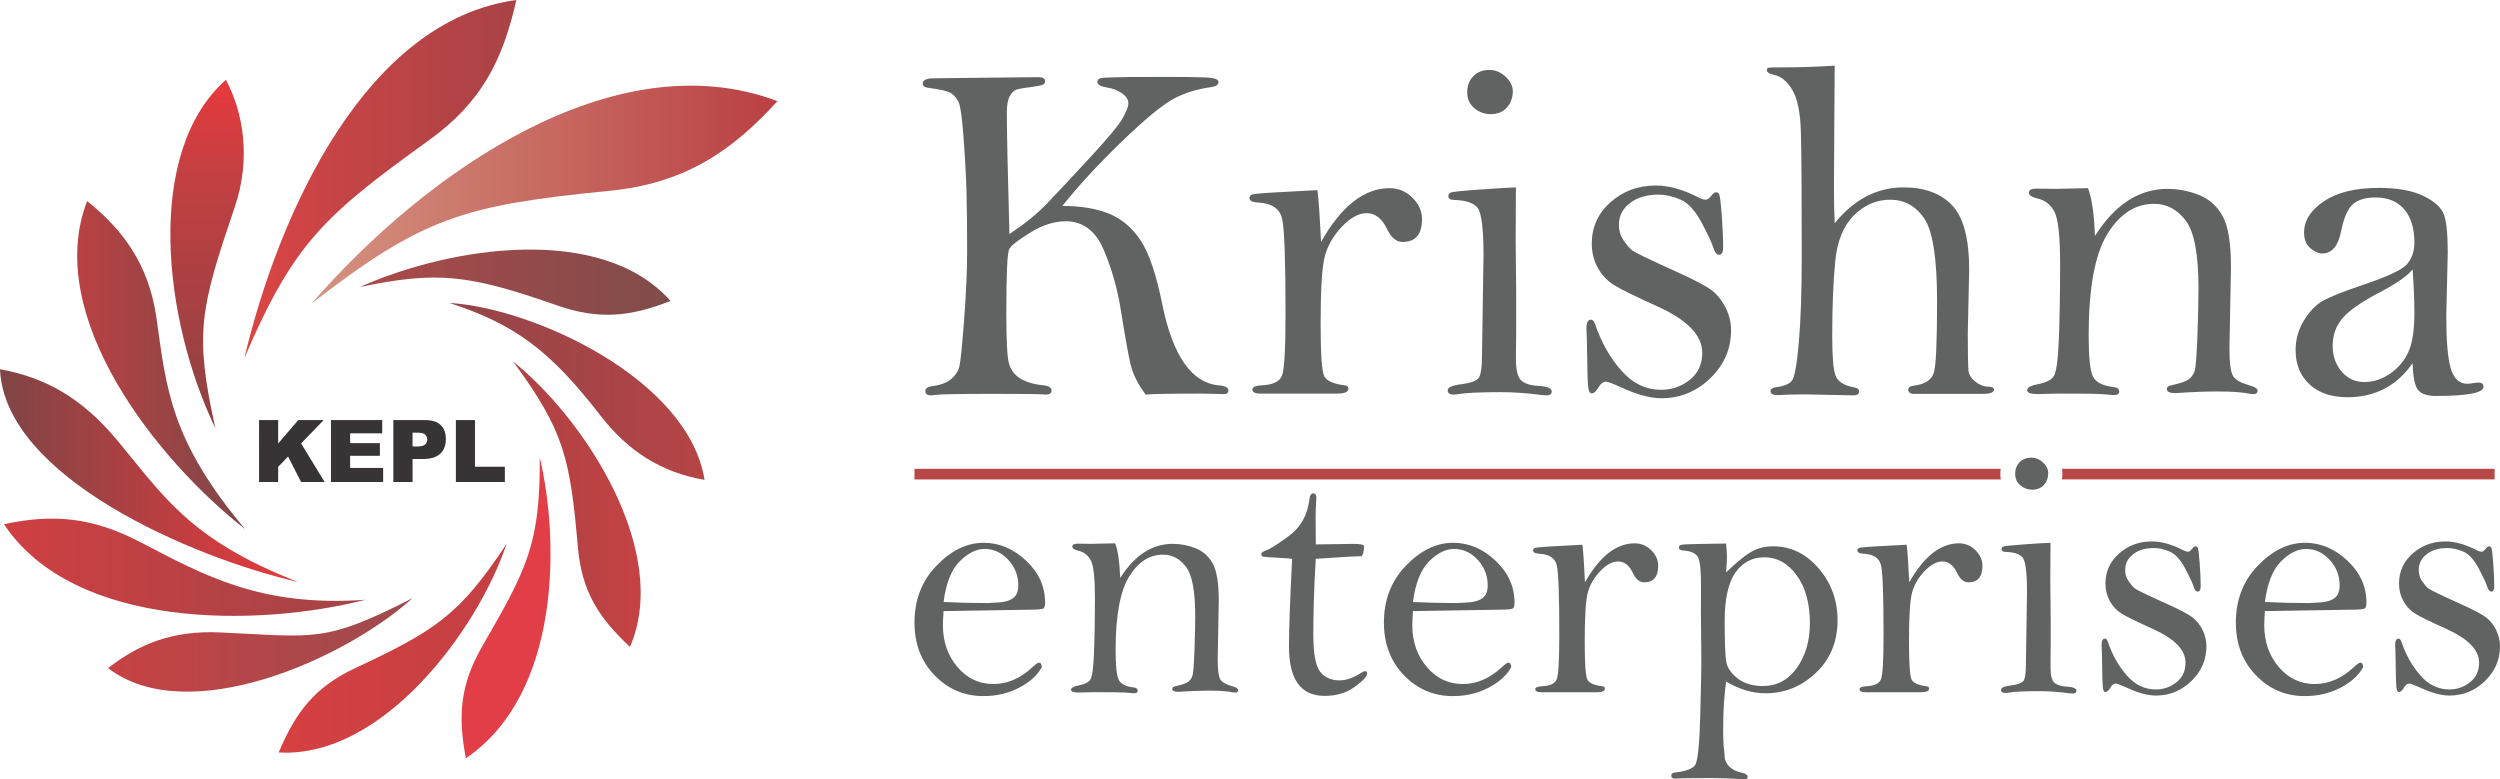 <?xml version="1.0" encoding="utf-8"?>
<!-- Generator: Adobe Illustrator 16.0.0, SVG Export Plug-In . SVG Version: 6.00 Build 0)  -->
<!DOCTYPE svg PUBLIC "-//W3C//DTD SVG 1.1//EN" "http://www.w3.org/Graphics/SVG/1.1/DTD/svg11.dtd">
<svg version="1.1" id="Layer_1" xmlns="http://www.w3.org/2000/svg" xmlns:xlink="http://www.w3.org/1999/xlink" x="0px" y="0px"
	 width="140px" height="43.642px" viewBox="0 0 140 43.642" enable-background="new 0 0 140 43.642" xml:space="preserve">
<g>
	<path fill="#616262" d="M56.528,13.108c0.873-0.583,1.557-1.139,2.058-1.663c0.505-0.524,1.291-1.364,2.361-2.521
		c1.075-1.157,1.718-1.929,1.924-2.311c0.211-0.38,0.317-0.656,0.317-0.826c0-0.207-0.12-0.391-0.353-0.561
		c-0.239-0.165-0.52-0.275-0.841-0.325c-0.363-0.056-0.542-0.161-0.542-0.313c0-0.16,0.152-0.239,0.446-0.239
		c0.064,0,0.161-0.004,0.294-0.014c0.335-0.018,1.333-0.028,2.991-0.028c1.139,0,1.934,0.01,2.379,0.032
		c0.45,0.023,0.675,0.106,0.675,0.249c0,0.152-0.124,0.249-0.376,0.286c-0.836,0.114-1.557,0.339-2.172,0.679
		c-0.616,0.336-1.571,1.125-2.862,2.366c-1.29,1.245-2.402,2.448-3.334,3.614c1.038,0,1.916,0.147,2.623,0.437
		c0.707,0.293,1.299,0.795,1.768,1.507c0.473,0.715,0.877,1.924,1.217,3.628c0.593,2.862,1.654,4.354,3.178,4.479
		c0.341,0.027,0.511,0.123,0.511,0.285c0,0.133-0.083,0.201-0.244,0.201l-1.235-0.027c-1.833,0-2.88,0.019-3.151,0.055
		c-0.441-0.583-0.726-1.157-0.855-1.722c-0.128-0.565-0.308-1.558-0.532-2.977c-0.198-1.235-0.519-2.379-0.974-3.431
		c-0.454-1.047-1.157-1.576-2.118-1.576c-0.638,0-1.3,0.211-1.979,0.63c-0.681,0.417-1.075,0.726-1.186,0.927
		c-0.105,0.202-0.161,1.387-0.161,3.56c0,1.525,0.046,2.466,0.143,2.824c0.092,0.359,0.298,0.644,0.621,0.851
		c0.317,0.201,0.744,0.335,1.281,0.39c0.326,0.032,0.487,0.133,0.487,0.295c0,0.151-0.114,0.229-0.335,0.229l-0.166-0.013
		c-0.248-0.019-1.167-0.028-2.742-0.028c-1.902,0-2.981,0.019-3.229,0.056c-0.129,0.018-0.221,0.027-0.285,0.027
		c-0.207,0-0.308-0.083-0.308-0.243c0-0.143,0.124-0.234,0.376-0.271c0.473-0.06,0.832-0.193,1.07-0.396
		c0.234-0.201,0.391-0.436,0.455-0.702c0.069-0.262,0.156-1.148,0.271-2.656c0.111-1.506,0.166-2.764,0.166-3.766
		c0-1.332-0.009-2.458-0.036-3.381c-0.028-0.923-0.083-1.929-0.166-3.022c-0.078-1.089-0.169-1.74-0.266-1.961
		c-0.101-0.22-0.24-0.39-0.418-0.515c-0.179-0.12-0.602-0.22-1.263-0.303c-0.225-0.022-0.339-0.105-0.339-0.239
		c0-0.197,0.206-0.298,0.62-0.298l1.093-0.015l4.777-0.05c0.239,0,0.363,0.073,0.363,0.225c0,0.092-0.042,0.156-0.124,0.198
		c-0.078,0.041-0.326,0.087-0.74,0.142c-0.422,0.051-0.684,0.106-0.794,0.152c-0.105,0.05-0.216,0.17-0.321,0.354
		c-0.106,0.184-0.161,0.487-0.161,0.905C56.381,7.313,56.432,9.581,56.528,13.108 M73.978,13.55c0.565-1.002,1.172-1.756,1.811-2.26
		c0.644-0.501,1.318-0.754,2.025-0.754c0.496,0,0.924,0.18,1.281,0.532c0.358,0.355,0.538,0.754,0.538,1.204
		c0,0.854-0.363,1.278-1.089,1.278c-0.344,0-0.63-0.235-0.863-0.713c-0.285-0.601-0.667-0.9-1.145-0.9
		c-0.449,0-0.909,0.253-1.387,0.753c-0.473,0.5-0.795,1.052-0.956,1.649c-0.16,0.597-0.238,1.847-0.238,3.748
		c0,1.741,0.068,2.738,0.211,2.995c0.146,0.253,0.515,0.418,1.107,0.491c0.161,0.014,0.238,0.079,0.238,0.188
		c0,0.188-0.211,0.28-0.629,0.28h-4.295c-0.303,0-0.454-0.078-0.454-0.229c0-0.143,0.198-0.226,0.601-0.239
		c0.565-0.036,0.92-0.211,1.052-0.527c0.134-0.313,0.203-1.47,0.203-3.473c0-2.931-0.061-4.694-0.184-5.287
		c-0.119-0.592-0.569-0.904-1.351-0.942c-0.321-0.018-0.487-0.101-0.487-0.257c0-0.078,0.037-0.137,0.102-0.179
		c0.069-0.041,0.478-0.083,1.23-0.128l2.477-0.133C73.84,11.128,73.909,12.098,73.978,13.55z M83.4,3.917
		c0.34,0,0.647,0.125,0.913,0.377c0.271,0.249,0.404,0.524,0.404,0.822c0,0.35-0.109,0.647-0.326,0.9
		c-0.221,0.248-0.523,0.376-0.909,0.376c-0.34,0-0.648-0.11-0.913-0.331c-0.272-0.22-0.405-0.518-0.405-0.896
		c0-0.368,0.115-0.665,0.34-0.9C82.734,4.033,83.032,3.917,83.4,3.917z M84.892,10.495l-0.014,3.032l0.028,2.825v2.126l-0.015,1.612
		c0,0.648,0.105,1.057,0.317,1.232c0.211,0.175,0.527,0.271,0.95,0.289c0.492,0.028,0.739,0.133,0.739,0.312
		c0,0.144-0.096,0.217-0.284,0.217c-0.068,0-0.151-0.004-0.238-0.014c-0.837-0.11-1.612-0.166-2.329-0.166
		c-1.148,0-1.943,0.037-2.384,0.11c-0.087,0.019-0.18,0.027-0.267,0.027c-0.216,0-0.325-0.082-0.325-0.243
		c0-0.16,0.251-0.275,0.752-0.335c0.505-0.064,0.827-0.175,0.965-0.331c0.138-0.155,0.206-0.602,0.206-1.337l0.084-5.571
		c0-1.493-0.115-2.371-0.335-2.646c-0.227-0.276-0.662-0.418-1.31-0.437c-0.212,0-0.322-0.074-0.322-0.216
		c0-0.083,0.036-0.143,0.11-0.188c0.069-0.046,0.602-0.105,1.598-0.174C83.818,10.546,84.506,10.504,84.892,10.495z M96.94,18.492
		c0,1.038-0.385,1.934-1.156,2.683c-0.771,0.748-1.687,1.126-2.748,1.126c-0.624,0-1.373-0.203-2.245-0.606
		c-0.474-0.216-0.758-0.322-0.846-0.322c-0.156,0-0.29,0.093-0.404,0.281c-0.146,0.251-0.28,0.377-0.403,0.377
		c-0.11,0-0.175-0.13-0.203-0.382c-0.026-0.258-0.046-0.836-0.054-1.746c-0.01-0.781-0.024-1.282-0.042-1.507
		c0-0.331,0.087-0.496,0.257-0.496c0.097,0,0.175,0.083,0.229,0.253c0.35,1.023,0.84,1.892,1.475,2.604
		c0.63,0.717,1.374,1.07,2.224,1.07c0.603,0,1.135-0.184,1.603-0.556c0.469-0.372,0.699-0.877,0.699-1.516
		c0-0.987-0.854-1.86-2.568-2.623c-1.176-0.532-1.962-0.914-2.356-1.158c-0.396-0.244-0.702-0.57-0.928-0.982
		c-0.225-0.414-0.335-0.864-0.335-1.346c0-0.923,0.348-1.7,1.047-2.32c0.703-0.625,1.548-0.937,2.544-0.937
		c0.736,0,1.544,0.23,2.422,0.685c0.146,0.074,0.27,0.109,0.377,0.109c0.091,0,0.188-0.073,0.298-0.215
		c0.105-0.133,0.193-0.202,0.253-0.202c0.083,0,0.146,0.032,0.188,0.101c0.045,0.069,0.096,0.464,0.15,1.185
		c0.051,0.722,0.079,1.314,0.079,1.783c0,0.285-0.074,0.432-0.229,0.432c-0.134,0-0.239-0.133-0.322-0.391
		c-0.069-0.244-0.284-0.707-0.643-1.387c-0.363-0.68-0.754-1.117-1.181-1.305c-0.428-0.187-0.845-0.284-1.259-0.284
		c-0.644,0-1.176,0.156-1.585,0.473c-0.413,0.313-0.62,0.722-0.62,1.223c0,0.316,0.083,0.596,0.253,0.849
		c0.175,0.253,0.331,0.442,0.478,0.566c0.151,0.124,1.006,0.537,2.568,1.239c0.964,0.437,1.603,0.777,1.911,1.016
		c0.303,0.239,0.56,0.556,0.767,0.96C96.835,17.628,96.94,18.051,96.94,18.492z M102.742,12.502c1.084-1.337,2.37-2.008,3.858-2.008
		c1.186,0,2.095,0.341,2.729,1.011c0.629,0.676,0.945,1.87,0.945,3.592l-0.078,3.569c0,1.14,0.015,1.828,0.037,2.071
		c0.027,0.243,0.156,0.455,0.386,0.634c0.23,0.18,0.454,0.271,0.68,0.281c0.244,0,0.363,0.054,0.363,0.16
		c0,0.161-0.197,0.243-0.593,0.243h-3.982c-0.151-0.036-0.229-0.11-0.229-0.229c0-0.124,0.105-0.202,0.313-0.229
		c0.634-0.078,1.01-0.326,1.13-0.744c0.115-0.418,0.175-1.746,0.175-3.978c0-2.401-0.244-3.954-0.722-4.648
		c-0.482-0.698-1.117-1.043-1.906-1.043c-0.771,0-1.447,0.294-2.034,0.882c-0.588,0.588-0.938,1.453-1.043,2.591
		c-0.11,1.14-0.166,2.526-0.166,4.171c0,1.111,0.06,1.837,0.175,2.177c0.119,0.345,0.45,0.569,0.996,0.676
		c0.226,0.036,0.336,0.114,0.336,0.242c0,0.144-0.105,0.217-0.321,0.217l-2.72-0.055c-0.583,0-1.088,0.013-1.521,0.041
		c-0.267,0-0.403-0.074-0.403-0.216c0-0.129,0.109-0.203,0.326-0.229c0.432-0.056,0.721-0.175,0.872-0.362
		c0.152-0.188,0.285-0.915,0.391-2.174c0.11-1.263,0.161-2.875,0.161-4.841c0-3.504-0.015-5.806-0.047-6.895
		c-0.03-1.088-0.188-1.878-0.478-2.369c-0.284-0.487-0.638-0.772-1.047-0.854c-0.252-0.05-0.382-0.143-0.382-0.267
		c0-0.073,0.032-0.114,0.093-0.128c0.055-0.013,0.344-0.019,0.868-0.019c0.878,0,1.823-0.031,2.838-0.095l-0.041,6.701
		C102.701,11.23,102.714,11.938,102.742,12.502z M116.927,10.536c0.211,0.528,0.344,1.424,0.39,2.678
		c0.556-0.877,1.171-1.539,1.847-1.975c0.681-0.441,1.415-0.662,2.215-0.662c0.609,0,1.202,0.115,1.771,0.345
		c0.57,0.226,1.007,0.621,1.319,1.181c0.308,0.566,0.465,1.516,0.465,2.861l-0.085,4.534c0,0.836,0.07,1.359,0.212,1.571
		c0.138,0.211,0.437,0.377,0.892,0.505c0.317,0.088,0.473,0.188,0.473,0.295c0,0.133-0.078,0.201-0.229,0.201
		c-0.064,0-0.125-0.004-0.188-0.014c-0.414-0.092-1.024-0.134-1.829-0.134c-0.73,0-1.507,0.033-2.343,0.093
		c-0.33,0-0.495-0.074-0.495-0.229c0-0.105,0.087-0.18,0.267-0.212c0.495-0.109,0.817-0.221,0.969-0.34
		c0.151-0.114,0.261-0.271,0.321-0.464c0.064-0.193,0.114-0.84,0.156-1.942c0.041-1.103,0.06-2.003,0.06-2.692
		c0-1.892-0.238-3.155-0.712-3.781c-0.478-0.628-1.065-0.941-1.778-0.941c-1.047,0-1.919,0.565-2.618,1.698
		c-0.692,1.135-1.042,3.028-1.042,5.674c0,1.203,0.077,1.965,0.239,2.296c0.156,0.326,0.546,0.523,1.175,0.598
		c0.197,0.019,0.295,0.101,0.295,0.257c0,0.124-0.098,0.188-0.295,0.188l-0.697-0.056c-0.253-0.019-1.084-0.027-2.49-0.027
		l-1.079,0.027c-0.395,0-0.593-0.073-0.593-0.216c0-0.151,0.217-0.271,0.647-0.349c0.414-0.083,0.689-0.221,0.836-0.423
		c0.143-0.202,0.24-0.873,0.29-2.012c0.046-1.139,0.073-2.563,0.073-4.268c0-1.588-0.11-2.576-0.326-2.961
		c-0.212-0.386-0.515-0.621-0.9-0.713c-0.349-0.077-0.523-0.192-0.523-0.335c0-0.151,0.133-0.229,0.404-0.229l1.088,0.013
		C115.223,10.577,115.829,10.564,116.927,10.536z M135.107,20.333c-0.44,0.64-0.964,1.116-1.575,1.433
		c-0.606,0.318-1.3,0.479-2.072,0.479c-0.903,0-1.616-0.243-2.131-0.726c-0.52-0.486-0.776-1.121-0.776-1.911
		c0-0.593,0.157-1.144,0.465-1.659c0.312-0.51,0.665-0.876,1.064-1.102c0.399-0.225,1.103-0.505,2.104-0.846
		c1.438-0.478,2.298-0.872,2.587-1.185c0.284-0.317,0.432-0.722,0.432-1.227c0-0.8-0.188-1.418-0.564-1.864
		c-0.377-0.442-0.915-0.666-1.604-0.666c-0.565,0-0.992,0.128-1.276,0.376c-0.29,0.262-0.511,0.767-0.662,1.525
		c-0.161,0.821-0.514,1.236-1.061,1.236c-0.198,0-0.418-0.097-0.652-0.294c-0.239-0.198-0.358-0.491-0.358-0.878
		c0-0.671,0.372-1.258,1.115-1.754c0.745-0.501,1.77-0.749,3.068-0.749c1.034,0,1.856,0.147,2.472,0.437
		c0.611,0.293,0.997,0.628,1.158,1.005c0.155,0.376,0.233,1.102,0.233,2.177l-0.082,3.556c0,1.373,0.082,2.347,0.247,2.926
		c0.171,0.578,0.474,0.868,0.924,0.868c0.093,0,0.216-0.014,0.377-0.042l0.229-0.027c0.206,0,0.309,0.078,0.309,0.23
		c0,0.349-0.883,0.523-2.651,0.523c-0.51,0-0.854-0.12-1.029-0.354C135.222,21.583,135.125,21.087,135.107,20.333z M135.107,15.084
		c-0.271,0.354-0.878,0.776-1.827,1.281c-0.942,0.482-1.622,0.947-2.036,1.383c-0.413,0.45-0.615,0.987-0.615,1.616
		c0,0.565,0.165,1.048,0.501,1.444c0.34,0.389,0.758,0.586,1.258,0.586c0.524,0,1.011-0.155,1.47-0.478
		c0.455-0.316,0.796-0.72,1.016-1.217c0.221-0.492,0.331-1.222,0.331-2.19C135.204,16.783,135.171,15.975,135.107,15.084z"/>
	<g>
		<defs>
			<path id="SVGID_1_" d="M51.211,26.253v0.596h60.835c-0.02-0.103-0.028-0.208-0.028-0.316c0-0.095,0.008-0.188,0.022-0.279H51.211
				z M139.7,26.849v-0.596h-24.229c0.015,0.092,0.021,0.185,0.021,0.279c0,0.108-0.01,0.214-0.028,0.316H139.7z"/>
		</defs>
		<clipPath id="SVGID_2_">
			<use xlink:href="#SVGID_1_"  overflow="visible"/>
		</clipPath>
		
			<linearGradient id="SVGID_3_" gradientUnits="userSpaceOnUse" x1="-696.81" y1="412.416" x2="-695.981" y2="412.416" gradientTransform="matrix(0 0.718 -106.793 0 44138.555 526.773)">
			<stop  offset="0" style="stop-color:#B84848"/>
			<stop  offset="1" style="stop-color:#B84848"/>
		</linearGradient>
		<rect x="51.211" y="26.253" clip-path="url(#SVGID_2_)" fill="url(#SVGID_3_)" width="88.488" height="0.596"/>
	</g>
	<path fill="#616262" d="M52.84,33.712c0.845,0.04,1.664,0.06,2.46,0.06l0.515-0.03c0.39-0.013,0.689-0.089,0.896-0.229
		c0.21-0.14,0.313-0.383,0.313-0.736c0-0.545-0.187-1.021-0.56-1.427c-0.376-0.406-0.815-0.609-1.321-0.609
		c-0.47,0-0.936,0.232-1.401,0.695C53.279,31.901,52.976,32.66,52.84,33.712 M52.84,34.221c-0.023,0.329-0.037,0.596-0.037,0.789
		c0,0.923,0.27,1.704,0.812,2.34c0.542,0.64,1.215,0.955,2.014,0.955c0.782,0,1.505-0.309,2.177-0.935
		c0.193-0.177,0.316-0.263,0.369-0.263c0.104,0,0.16,0.083,0.167,0.252c-0.25,0.457-0.669,0.84-1.269,1.152
		c-0.599,0.313-1.265,0.47-2,0.47c-1.078,0-1.991-0.391-2.74-1.169c-0.749-0.775-1.122-1.758-1.122-2.949
		c0-1.275,0.413-2.337,1.235-3.188c0.822-0.853,1.701-1.279,2.637-1.279c0.878,0,1.671,0.334,2.38,1.003
		c0.709,0.665,1.062,1.447,1.062,2.343c0,0.137-0.02,0.24-0.063,0.304c-0.04,0.066-0.289,0.096-0.746,0.096L52.84,34.221z
		 M114.828,30.396l-0.011,2.198l0.021,2.046v1.542l-0.01,1.168c0,0.47,0.076,0.766,0.229,0.892c0.153,0.128,0.383,0.197,0.689,0.21
		c0.356,0.021,0.535,0.098,0.535,0.227c0,0.104-0.069,0.157-0.205,0.157c-0.051,0-0.11-0.004-0.174-0.01
		c-0.605-0.08-1.168-0.121-1.688-0.121c-0.832,0-1.408,0.027-1.728,0.08c-0.063,0.015-0.13,0.021-0.193,0.021
		c-0.156,0-0.236-0.06-0.236-0.176c0-0.117,0.183-0.2,0.545-0.243c0.368-0.048,0.601-0.127,0.7-0.24s0.149-0.437,0.149-0.969
		l0.061-4.038c0-1.081-0.084-1.718-0.243-1.917c-0.163-0.2-0.479-0.303-0.949-0.316c-0.152,0-0.232-0.053-0.232-0.156
		c0-0.061,0.026-0.104,0.08-0.137c0.05-0.033,0.435-0.076,1.158-0.127C114.048,30.434,114.547,30.403,114.828,30.396z
		 M113.746,25.629c0.246,0,0.47,0.09,0.663,0.272c0.196,0.181,0.292,0.381,0.292,0.597c0,0.253-0.079,0.47-0.236,0.652
		c-0.159,0.18-0.379,0.273-0.658,0.273c-0.246,0-0.47-0.081-0.662-0.24c-0.197-0.159-0.294-0.376-0.294-0.649
		c0-0.266,0.083-0.481,0.247-0.651C113.264,25.713,113.48,25.629,113.746,25.629z M106.918,32.61
		c0.409-0.726,0.85-1.271,1.312-1.638c0.466-0.363,0.955-0.546,1.469-0.546c0.359,0,0.668,0.131,0.928,0.386
		c0.26,0.258,0.39,0.547,0.39,0.873c0,0.618-0.263,0.925-0.788,0.925c-0.25,0-0.457-0.17-0.627-0.516
		c-0.206-0.437-0.482-0.652-0.828-0.652c-0.326,0-0.659,0.183-1.005,0.546c-0.344,0.362-0.576,0.762-0.693,1.195
		c-0.116,0.433-0.173,1.338-0.173,2.716c0,1.262,0.05,1.984,0.153,2.17c0.105,0.183,0.373,0.304,0.802,0.357
		c0.116,0.01,0.173,0.057,0.173,0.136c0,0.137-0.153,0.203-0.456,0.203h-3.112c-0.219,0-0.329-0.057-0.329-0.166
		c0-0.104,0.144-0.163,0.436-0.173c0.41-0.027,0.666-0.153,0.763-0.383c0.097-0.227,0.146-1.066,0.146-2.518
		c0-2.123-0.043-3.401-0.134-3.832c-0.086-0.43-0.412-0.655-0.978-0.682c-0.233-0.013-0.354-0.073-0.354-0.187
		c0-0.057,0.027-0.1,0.074-0.13c0.049-0.03,0.346-0.06,0.892-0.093l1.795-0.097C106.818,30.855,106.869,31.558,106.918,32.61z
		 M96.582,34.777c0,1.188,0.031,1.95,0.088,2.28c0.06,0.333,0.269,0.643,0.629,0.93c0.363,0.286,0.835,0.429,1.421,0.429
		c0.793,0,1.428-0.34,1.911-1.022c0.479-0.679,0.723-1.507,0.723-2.488c0-1.119-0.246-2.016-0.74-2.688
		c-0.488-0.673-1.087-1.009-1.797-1.009c-0.688,0-1.234,0.283-1.635,0.855C96.783,32.637,96.582,33.542,96.582,34.777z
		 M96.66,30.436c0.032,0.28,0.049,0.532,0.049,0.763c0,0.193-0.017,0.477-0.049,0.85c0.646-0.613,1.138-1.01,1.478-1.186
		c0.343-0.18,0.723-0.27,1.146-0.27c1.002,0,1.856,0.412,2.559,1.234c0.706,0.822,1.06,1.788,1.06,2.899
		c0,1.206-0.403,2.188-1.208,2.949c-0.807,0.766-1.745,1.149-2.819,1.149c-0.74,0-1.479-0.22-2.214-0.656
		c-0.11,0.802-0.164,1.682-0.164,2.643c0,0.566,0.02,1.006,0.066,1.319l0.031,0.379c0.123,0.41,0.452,0.665,0.984,0.772
		c0.18,0.036,0.279,0.112,0.293,0.223l-0.03,0.097l-0.069,0.04c-0.799-0.047-1.425-0.07-1.881-0.07c-1.151,0-1.845,0.01-2.077,0.03
		c-0.15,0-0.224-0.054-0.224-0.167c0-0.103,0.063-0.159,0.193-0.173c0.606-0.067,0.985-0.202,1.136-0.409
		c0.152-0.21,0.252-1.132,0.293-2.767c0.043-1.635,0.063-2.656,0.063-3.066l-0.025-2.652l0.006-1.581
		c0-0.818-0.054-1.342-0.163-1.57c-0.113-0.227-0.394-0.357-0.85-0.391c-0.149-0.014-0.226-0.066-0.226-0.166
		c0-0.057,0.029-0.103,0.083-0.136c0.057-0.03,0.35-0.051,0.882-0.057L96.66,30.436z M88.759,32.61
		c0.409-0.726,0.849-1.271,1.312-1.638c0.467-0.363,0.955-0.546,1.468-0.546c0.359,0,0.67,0.131,0.93,0.386
		c0.26,0.258,0.39,0.547,0.39,0.873c0,0.618-0.264,0.925-0.79,0.925c-0.249,0-0.455-0.17-0.624-0.516
		c-0.207-0.437-0.484-0.652-0.83-0.652c-0.326,0-0.659,0.183-1.006,0.546c-0.343,0.362-0.575,0.762-0.692,1.195
		c-0.116,0.433-0.173,1.338-0.173,2.716c0,1.262,0.05,1.984,0.153,2.17c0.107,0.183,0.372,0.304,0.802,0.357
		c0.117,0.01,0.174,0.057,0.174,0.136c0,0.137-0.153,0.203-0.456,0.203h-3.112c-0.22,0-0.33-0.057-0.33-0.166
		c0-0.104,0.143-0.163,0.436-0.173c0.409-0.027,0.667-0.153,0.764-0.383c0.096-0.227,0.146-1.066,0.146-2.518
		c0-2.123-0.044-3.401-0.134-3.832c-0.087-0.43-0.412-0.655-0.979-0.682c-0.233-0.013-0.353-0.073-0.353-0.187
		c0-0.057,0.025-0.1,0.072-0.13c0.051-0.03,0.347-0.06,0.892-0.093l1.795-0.097C88.66,30.855,88.71,31.558,88.759,32.61z
		 M79.126,33.712c0.845,0.04,1.663,0.06,2.46,0.06l0.516-0.03c0.39-0.013,0.689-0.089,0.896-0.229
		c0.21-0.14,0.313-0.383,0.313-0.736c0-0.545-0.187-1.021-0.559-1.427c-0.377-0.406-0.815-0.609-1.322-0.609
		c-0.47,0-0.936,0.232-1.401,0.695C79.565,31.901,79.262,32.66,79.126,33.712z M79.126,34.221c-0.023,0.329-0.037,0.596-0.037,0.789
		c0,0.923,0.27,1.704,0.813,2.34c0.543,0.64,1.215,0.955,2.014,0.955c0.782,0,1.504-0.309,2.178-0.935
		c0.192-0.177,0.315-0.263,0.369-0.263c0.104,0,0.16,0.083,0.166,0.252c-0.25,0.457-0.669,0.84-1.269,1.152
		c-0.599,0.313-1.265,0.47-2,0.47c-1.078,0-1.991-0.391-2.74-1.169c-0.748-0.775-1.121-1.758-1.121-2.949
		c0-1.275,0.412-2.337,1.234-3.188c0.822-0.853,1.701-1.279,2.637-1.279c0.879,0,1.672,0.334,2.38,1.003
		c0.709,0.665,1.062,1.447,1.062,2.343c0,0.137-0.019,0.24-0.063,0.304c-0.041,0.066-0.29,0.096-0.746,0.096L79.126,34.221z
		 M73.684,31.294c-0.091,1.438-0.138,2.847-0.138,4.231c0,1.068,0.127,1.765,0.38,2.088c0.253,0.326,0.619,0.489,1.093,0.489
		c0.346,0,0.725-0.127,1.141-0.38c0.149-0.094,0.239-0.137,0.273-0.137c0.087,0,0.126,0.043,0.126,0.137
		c0,0.153-0.229,0.402-0.692,0.739c-0.459,0.34-1.025,0.509-1.694,0.509c-0.665,0-1.161-0.233-1.494-0.692
		c-0.33-0.462-0.496-1.151-0.496-2.07c0-0.955,0.057-2.593,0.176-4.914c-0.047-0.013-0.355-0.035-0.929-0.068l-0.582-0.037
		c-0.143-0.007-0.217-0.057-0.217-0.146c0-0.086,0.08-0.153,0.244-0.207c0.266-0.096,0.715-0.383,1.347-0.858
		c0.629-0.473,0.996-1.142,1.104-2.008c0.022-0.227,0.096-0.343,0.212-0.343s0.177,0.094,0.177,0.272
		c0,0.062-0.004,0.124-0.01,0.188c-0.02,0.253-0.03,0.546-0.03,0.879l0.011,1.521l2.136-0.029c0.363,0,0.553,0.043,0.566,0.126
		c-0.006,0.3-0.057,0.489-0.146,0.566C75.9,31.149,75.048,31.199,73.684,31.294z M62.448,30.426c0.153,0.383,0.25,1.032,0.283,1.941
		c0.403-0.636,0.849-1.116,1.339-1.433c0.493-0.318,1.025-0.479,1.604-0.479c0.442,0,0.872,0.083,1.285,0.249
		c0.413,0.163,0.729,0.45,0.956,0.856c0.223,0.409,0.336,1.098,0.336,2.073l-0.06,3.285c0,0.606,0.05,0.986,0.153,1.139
		c0.1,0.154,0.316,0.273,0.645,0.367c0.23,0.063,0.344,0.136,0.344,0.213c0,0.096-0.057,0.146-0.166,0.146
		c-0.047,0-0.09-0.003-0.137-0.01c-0.3-0.066-0.742-0.097-1.325-0.097c-0.529,0-1.091,0.023-1.698,0.067
		c-0.24,0-0.359-0.054-0.359-0.167c0-0.077,0.063-0.129,0.193-0.152c0.359-0.08,0.592-0.16,0.702-0.247
		c0.11-0.083,0.189-0.196,0.233-0.336c0.047-0.14,0.083-0.609,0.113-1.408s0.043-1.451,0.043-1.95c0-1.372-0.173-2.287-0.517-2.74
		c-0.346-0.456-0.772-0.683-1.288-0.683c-0.759,0-1.392,0.41-1.898,1.231c-0.502,0.822-0.755,2.194-0.755,4.112
		c0,0.871,0.056,1.424,0.173,1.663c0.113,0.236,0.396,0.381,0.852,0.433c0.144,0.015,0.213,0.073,0.213,0.188
		c0,0.09-0.069,0.137-0.213,0.137l-0.505-0.041c-0.183-0.013-0.786-0.02-1.805-0.02l-0.782,0.02c-0.287,0-0.429-0.053-0.429-0.155
		c0-0.11,0.156-0.197,0.469-0.254c0.3-0.06,0.499-0.16,0.606-0.307c0.103-0.146,0.173-0.632,0.209-1.458
		c0.034-0.825,0.054-1.857,0.054-3.092c0-1.151-0.08-1.867-0.236-2.146c-0.153-0.28-0.373-0.45-0.653-0.518
		c-0.253-0.056-0.379-0.139-0.379-0.242c0-0.109,0.097-0.166,0.293-0.166l0.789,0.01C61.213,30.457,61.653,30.447,62.448,30.426z
		 M123.56,36.192c0,0.752-0.28,1.401-0.84,1.944c-0.559,0.542-1.223,0.815-1.99,0.815c-0.453,0-0.996-0.146-1.628-0.439
		c-0.343-0.157-0.55-0.233-0.612-0.233c-0.113,0-0.211,0.067-0.293,0.204c-0.107,0.183-0.203,0.272-0.293,0.272
		c-0.079,0-0.127-0.093-0.146-0.277c-0.021-0.186-0.033-0.604-0.04-1.264c-0.006-0.566-0.016-0.93-0.03-1.092
		c0-0.24,0.063-0.359,0.187-0.359c0.07,0,0.127,0.06,0.167,0.183c0.253,0.742,0.609,1.371,1.068,1.887
		c0.455,0.52,0.995,0.776,1.611,0.776c0.437,0,0.821-0.134,1.161-0.403s0.507-0.636,0.507-1.098c0-0.717-0.62-1.349-1.861-1.901
		c-0.853-0.386-1.422-0.662-1.707-0.839c-0.287-0.176-0.51-0.412-0.674-0.713c-0.162-0.299-0.242-0.625-0.242-0.974
		c0-0.671,0.253-1.232,0.759-1.682c0.51-0.452,1.121-0.679,1.845-0.679c0.532,0,1.118,0.165,1.755,0.495
		c0.105,0.053,0.195,0.08,0.271,0.08c0.066,0,0.137-0.053,0.217-0.156c0.076-0.097,0.14-0.146,0.183-0.146
		c0.061,0,0.107,0.023,0.136,0.072c0.034,0.051,0.07,0.337,0.11,0.858c0.037,0.524,0.057,0.953,0.057,1.293
		c0,0.206-0.054,0.313-0.167,0.313c-0.095,0-0.173-0.097-0.231-0.283c-0.051-0.176-0.207-0.512-0.467-1.005
		c-0.263-0.492-0.546-0.809-0.854-0.945c-0.31-0.137-0.614-0.207-0.913-0.207c-0.466,0-0.852,0.113-1.147,0.344
		c-0.301,0.227-0.45,0.522-0.45,0.885c0,0.229,0.061,0.433,0.183,0.616c0.127,0.183,0.24,0.319,0.347,0.409
		c0.11,0.09,0.729,0.39,1.861,0.899c0.699,0.316,1.161,0.562,1.385,0.735c0.219,0.173,0.406,0.402,0.556,0.695
		C123.483,35.566,123.56,35.873,123.56,36.192z M126.835,34.221c-0.023,0.329-0.037,0.596-0.037,0.789
		c0,0.923,0.27,1.704,0.812,2.34c0.543,0.64,1.216,0.955,2.015,0.955c0.782,0,1.504-0.309,2.178-0.935
		c0.192-0.177,0.315-0.263,0.368-0.263c0.104,0,0.16,0.083,0.167,0.252c-0.25,0.457-0.669,0.84-1.268,1.152
		c-0.6,0.313-1.265,0.47-2.001,0.47c-1.078,0-1.991-0.391-2.74-1.169c-0.749-0.775-1.121-1.758-1.121-2.949
		c0-1.275,0.412-2.337,1.234-3.188c0.822-0.853,1.701-1.279,2.637-1.279c0.879,0,1.671,0.334,2.38,1.003
		c0.709,0.665,1.062,1.447,1.062,2.343c0,0.137-0.02,0.24-0.063,0.304c-0.041,0.066-0.29,0.096-0.746,0.096L126.835,34.221z
		 M126.835,33.712c0.845,0.04,1.663,0.06,2.46,0.06l0.516-0.03c0.39-0.013,0.688-0.089,0.896-0.229
		c0.21-0.14,0.313-0.383,0.313-0.736c0-0.545-0.187-1.021-0.559-1.427c-0.377-0.406-0.815-0.609-1.322-0.609
		c-0.47,0-0.936,0.232-1.401,0.695C127.274,31.901,126.971,32.66,126.835,33.712z M140,36.192c0,0.752-0.28,1.401-0.839,1.944
		c-0.56,0.542-1.222,0.815-1.99,0.815c-0.453,0-0.995-0.146-1.628-0.439c-0.343-0.157-0.55-0.233-0.612-0.233
		c-0.113,0-0.21,0.067-0.294,0.204c-0.105,0.183-0.202,0.272-0.293,0.272c-0.079,0-0.126-0.093-0.146-0.277
		c-0.021-0.186-0.034-0.604-0.04-1.264c-0.007-0.566-0.017-0.93-0.03-1.092c0-0.24,0.063-0.359,0.187-0.359
		c0.07,0,0.127,0.06,0.167,0.183c0.252,0.742,0.608,1.371,1.068,1.887c0.456,0.52,0.995,0.776,1.61,0.776
		c0.437,0,0.822-0.134,1.161-0.403c0.34-0.27,0.507-0.636,0.507-1.098c0-0.717-0.62-1.349-1.861-1.901
		c-0.851-0.386-1.421-0.662-1.707-0.839c-0.286-0.176-0.51-0.412-0.673-0.713c-0.162-0.299-0.243-0.625-0.243-0.974
		c0-0.671,0.253-1.232,0.76-1.682c0.509-0.452,1.121-0.679,1.844-0.679c0.533,0,1.119,0.165,1.755,0.495
		c0.106,0.053,0.195,0.08,0.271,0.08c0.068,0,0.138-0.053,0.217-0.156c0.077-0.097,0.141-0.146,0.184-0.146
		c0.06,0,0.106,0.023,0.137,0.072c0.033,0.051,0.07,0.337,0.108,0.858c0.038,0.524,0.058,0.953,0.058,1.293
		c0,0.206-0.053,0.313-0.166,0.313c-0.097,0-0.173-0.097-0.232-0.283c-0.051-0.176-0.207-0.512-0.466-1.005
		c-0.265-0.492-0.547-0.809-0.856-0.945s-0.612-0.207-0.912-0.207c-0.466,0-0.852,0.113-1.148,0.344
		c-0.299,0.227-0.449,0.522-0.449,0.885c0,0.229,0.06,0.433,0.183,0.616c0.126,0.183,0.239,0.319,0.346,0.409
		c0.11,0.09,0.73,0.39,1.861,0.899c0.699,0.316,1.162,0.562,1.386,0.735c0.219,0.173,0.406,0.402,0.555,0.695
		C139.924,35.566,140,35.873,140,36.192z"/>
	<path fill="#383436" d="M25.529,23.525h1.072v2.612h1.671v0.854h-2.743V23.525z M23.104,25.002h0.262
		c0.207,0,0.351-0.035,0.435-0.106c0.083-0.072,0.125-0.165,0.125-0.276c0-0.108-0.036-0.201-0.109-0.276
		c-0.072-0.075-0.208-0.113-0.408-0.113h-0.305V25.002z M22.028,23.525h1.78c0.388,0,0.678,0.092,0.871,0.276
		c0.193,0.185,0.29,0.448,0.29,0.788c0,0.35-0.105,0.623-0.316,0.82c-0.21,0.196-0.531,0.295-0.963,0.295h-0.586v1.287h-1.076
		V23.525z M18.534,23.525h2.87v0.74h-1.797v0.551h1.667v0.707h-1.667v0.683h1.849v0.786h-2.922V23.525z M14.507,23.525h1.071v1.31
		l1.124-1.31h1.423l-1.263,1.308l1.319,2.159h-1.319l-0.73-1.426l-0.554,0.578v0.848h-1.071V23.525z"/>
	<linearGradient id="SVGID_4_" gradientUnits="userSpaceOnUse" x1="17.447" y1="10.897" x2="43.537" y2="10.897">
		<stop  offset="0" style="stop-color:#D49381"/>
		<stop  offset="1" style="stop-color:#BA4043"/>
	</linearGradient>
	<path fill="url(#SVGID_4_)" d="M17.447,16.998c6.265-4.846,8.515-5.503,16.697-6.314c4.083-0.404,6.757-2.112,9.393-5.021
		C34.439,2.236,23.881,9.59,17.447,16.998"/>
	<linearGradient id="SVGID_5_" gradientUnits="userSpaceOnUse" x1="20.152" y1="15.801" x2="37.55" y2="15.801">
		<stop  offset="0" style="stop-color:#AC494A"/>
		<stop  offset="1" style="stop-color:#7F4C4A"/>
	</linearGradient>
	<path fill="url(#SVGID_5_)" d="M20.152,16.071c4.329-0.891,6.045-0.72,11.017,1.023c2.353,0.825,4.121,0.651,6.381-0.242
		C33.7,12.52,25.294,13.783,20.152,16.071"/>
	<linearGradient id="SVGID_6_" gradientUnits="userSpaceOnUse" x1="25.168" y1="21.919" x2="39.456" y2="21.919">
		<stop  offset="0" style="stop-color:#934549"/>
		<stop  offset="1" style="stop-color:#B64445"/>
	</linearGradient>
	<path fill="url(#SVGID_6_)" d="M25.167,16.965c3.675,1.2,5.626,2.649,8.467,6.318c1.559,2.014,3.433,3.181,5.821,3.59
		C38.558,21.235,29.886,17.242,25.167,16.965"/>
	<linearGradient id="SVGID_7_" gradientUnits="userSpaceOnUse" x1="28.739" y1="28.239" x2="35.877" y2="28.239">
		<stop  offset="0" style="stop-color:#AD4245"/>
		<stop  offset="0.56" style="stop-color:#B84244"/>
		<stop  offset="1" style="stop-color:#C64243"/>
	</linearGradient>
	<path fill="url(#SVGID_7_)" d="M28.739,20.252c2.863,3.879,3.186,5.429,3.622,10.389c0.218,2.48,1.159,3.943,2.917,5.585
		C37.603,30.867,32.688,23.399,28.739,20.252"/>
	<path fill="#E13E47" d="M30.228,25.631c0.022,4.832-0.712,6.219-3.216,10.551c-1.249,2.161-1.375,3.915-0.923,6.284
		C31.455,38.806,31.309,30.165,30.228,25.631"/>
	<linearGradient id="SVGID_8_" gradientUnits="userSpaceOnUse" x1="15.605" y1="36.303" x2="28.366" y2="36.303">
		<stop  offset="0" style="stop-color:#E53D3D"/>
		<stop  offset="0.01" style="stop-color:#D64041"/>
		<stop  offset="1" style="stop-color:#C34043"/>
	</linearGradient>
	<path fill="url(#SVGID_8_)" d="M28.366,30.458c-2.659,4.022-4.004,4.859-8.514,6.976c-2.254,1.059-3.31,2.487-4.247,4.704
		C21.439,42.477,26.769,35.25,28.366,30.458"/>
	<linearGradient id="SVGID_9_" gradientUnits="userSpaceOnUse" x1="6.051" y1="36.112" x2="23.109" y2="36.112">
		<stop  offset="0" style="stop-color:#C74244"/>
		<stop  offset="1" style="stop-color:#9D4B4E"/>
	</linearGradient>
	<path fill="url(#SVGID_9_)" d="M23.109,33.491c-4.973,2.547-5.46,2.164-10.802,1.924c-2.626-0.117-4.522,0.642-6.256,2.001
		C10.518,40.833,19.314,36.916,23.109,33.491"/>
	<linearGradient id="SVGID_10_" gradientUnits="userSpaceOnUse" x1="0.221" y1="31.766" x2="20.461" y2="31.766">
		<stop  offset="0" style="stop-color:#CF3F42"/>
		<stop  offset="1" style="stop-color:#A34447"/>
	</linearGradient>
	<path fill="url(#SVGID_10_)" d="M20.461,33.587c-5.85,0.42-9.042-1.374-12.571-3.211c-2.757-1.436-4.917-1.601-7.669-1.023
		C4.158,35.283,14.518,35.117,20.461,33.587"/>
	<linearGradient id="SVGID_11_" gradientUnits="userSpaceOnUse" x1="0" y1="26.635" x2="16.694" y2="26.635">
		<stop  offset="0" style="stop-color:#7F4546"/>
		<stop  offset="1" style="stop-color:#E9393D"/>
	</linearGradient>
	<path fill="url(#SVGID_11_)" d="M16.694,32.595c-6.101-2.383-7.55-4.849-10.138-7.949C4.582,22.281,2.542,21.14,0,20.676
		C0.252,26.718,10.751,31.226,16.694,32.595"/>
	<linearGradient id="SVGID_12_" gradientUnits="userSpaceOnUse" x1="4.322" y1="20.445" x2="13.727" y2="20.445">
		<stop  offset="0" style="stop-color:#B94143"/>
		<stop  offset="1" style="stop-color:#7E4748"/>
	</linearGradient>
	<path fill="url(#SVGID_12_)" d="M13.727,29.631c-4.188-4.974-4.411-7.894-4.959-11.789C8.339,14.8,6.88,12.864,4.879,11.259
		C2.381,17.707,8.819,25.802,13.727,29.631"/>
	<linearGradient id="SVGID_13_" gradientUnits="userSpaceOnUse" x1="13.682" y1="10.03" x2="28.916" y2="10.03">
		<stop  offset="0" style="stop-color:#DD4443"/>
		<stop  offset="0.36" style="stop-color:#C54446"/>
		<stop  offset="1" style="stop-color:#A94346"/>
	</linearGradient>
	<path fill="url(#SVGID_13_)" d="M13.682,20.059c2.748-6.416,4.449-7.968,10.332-12.2c2.941-2.115,4.14-4.471,4.902-7.859
		C20.506,1.127,15.632,11.853,13.682,20.059"/>
	<linearGradient id="SVGID_14_" gradientUnits="userSpaceOnUse" x1="11.597" y1="4.471" x2="11.597" y2="23.992">
		<stop  offset="0" style="stop-color:#E9393D"/>
		<stop  offset="0.27" style="stop-color:#C34042"/>
		<stop  offset="1" style="stop-color:#8D4142"/>
	</linearGradient>
	<path fill="url(#SVGID_14_)" d="M12.066,23.992c-1.2-5.359-0.841-6.735,1.083-12.406c0.911-2.684,0.49-5.273-0.5-7.115
		C8.05,8.55,9.163,17.976,12.066,23.992"/>
</g>
</svg>
